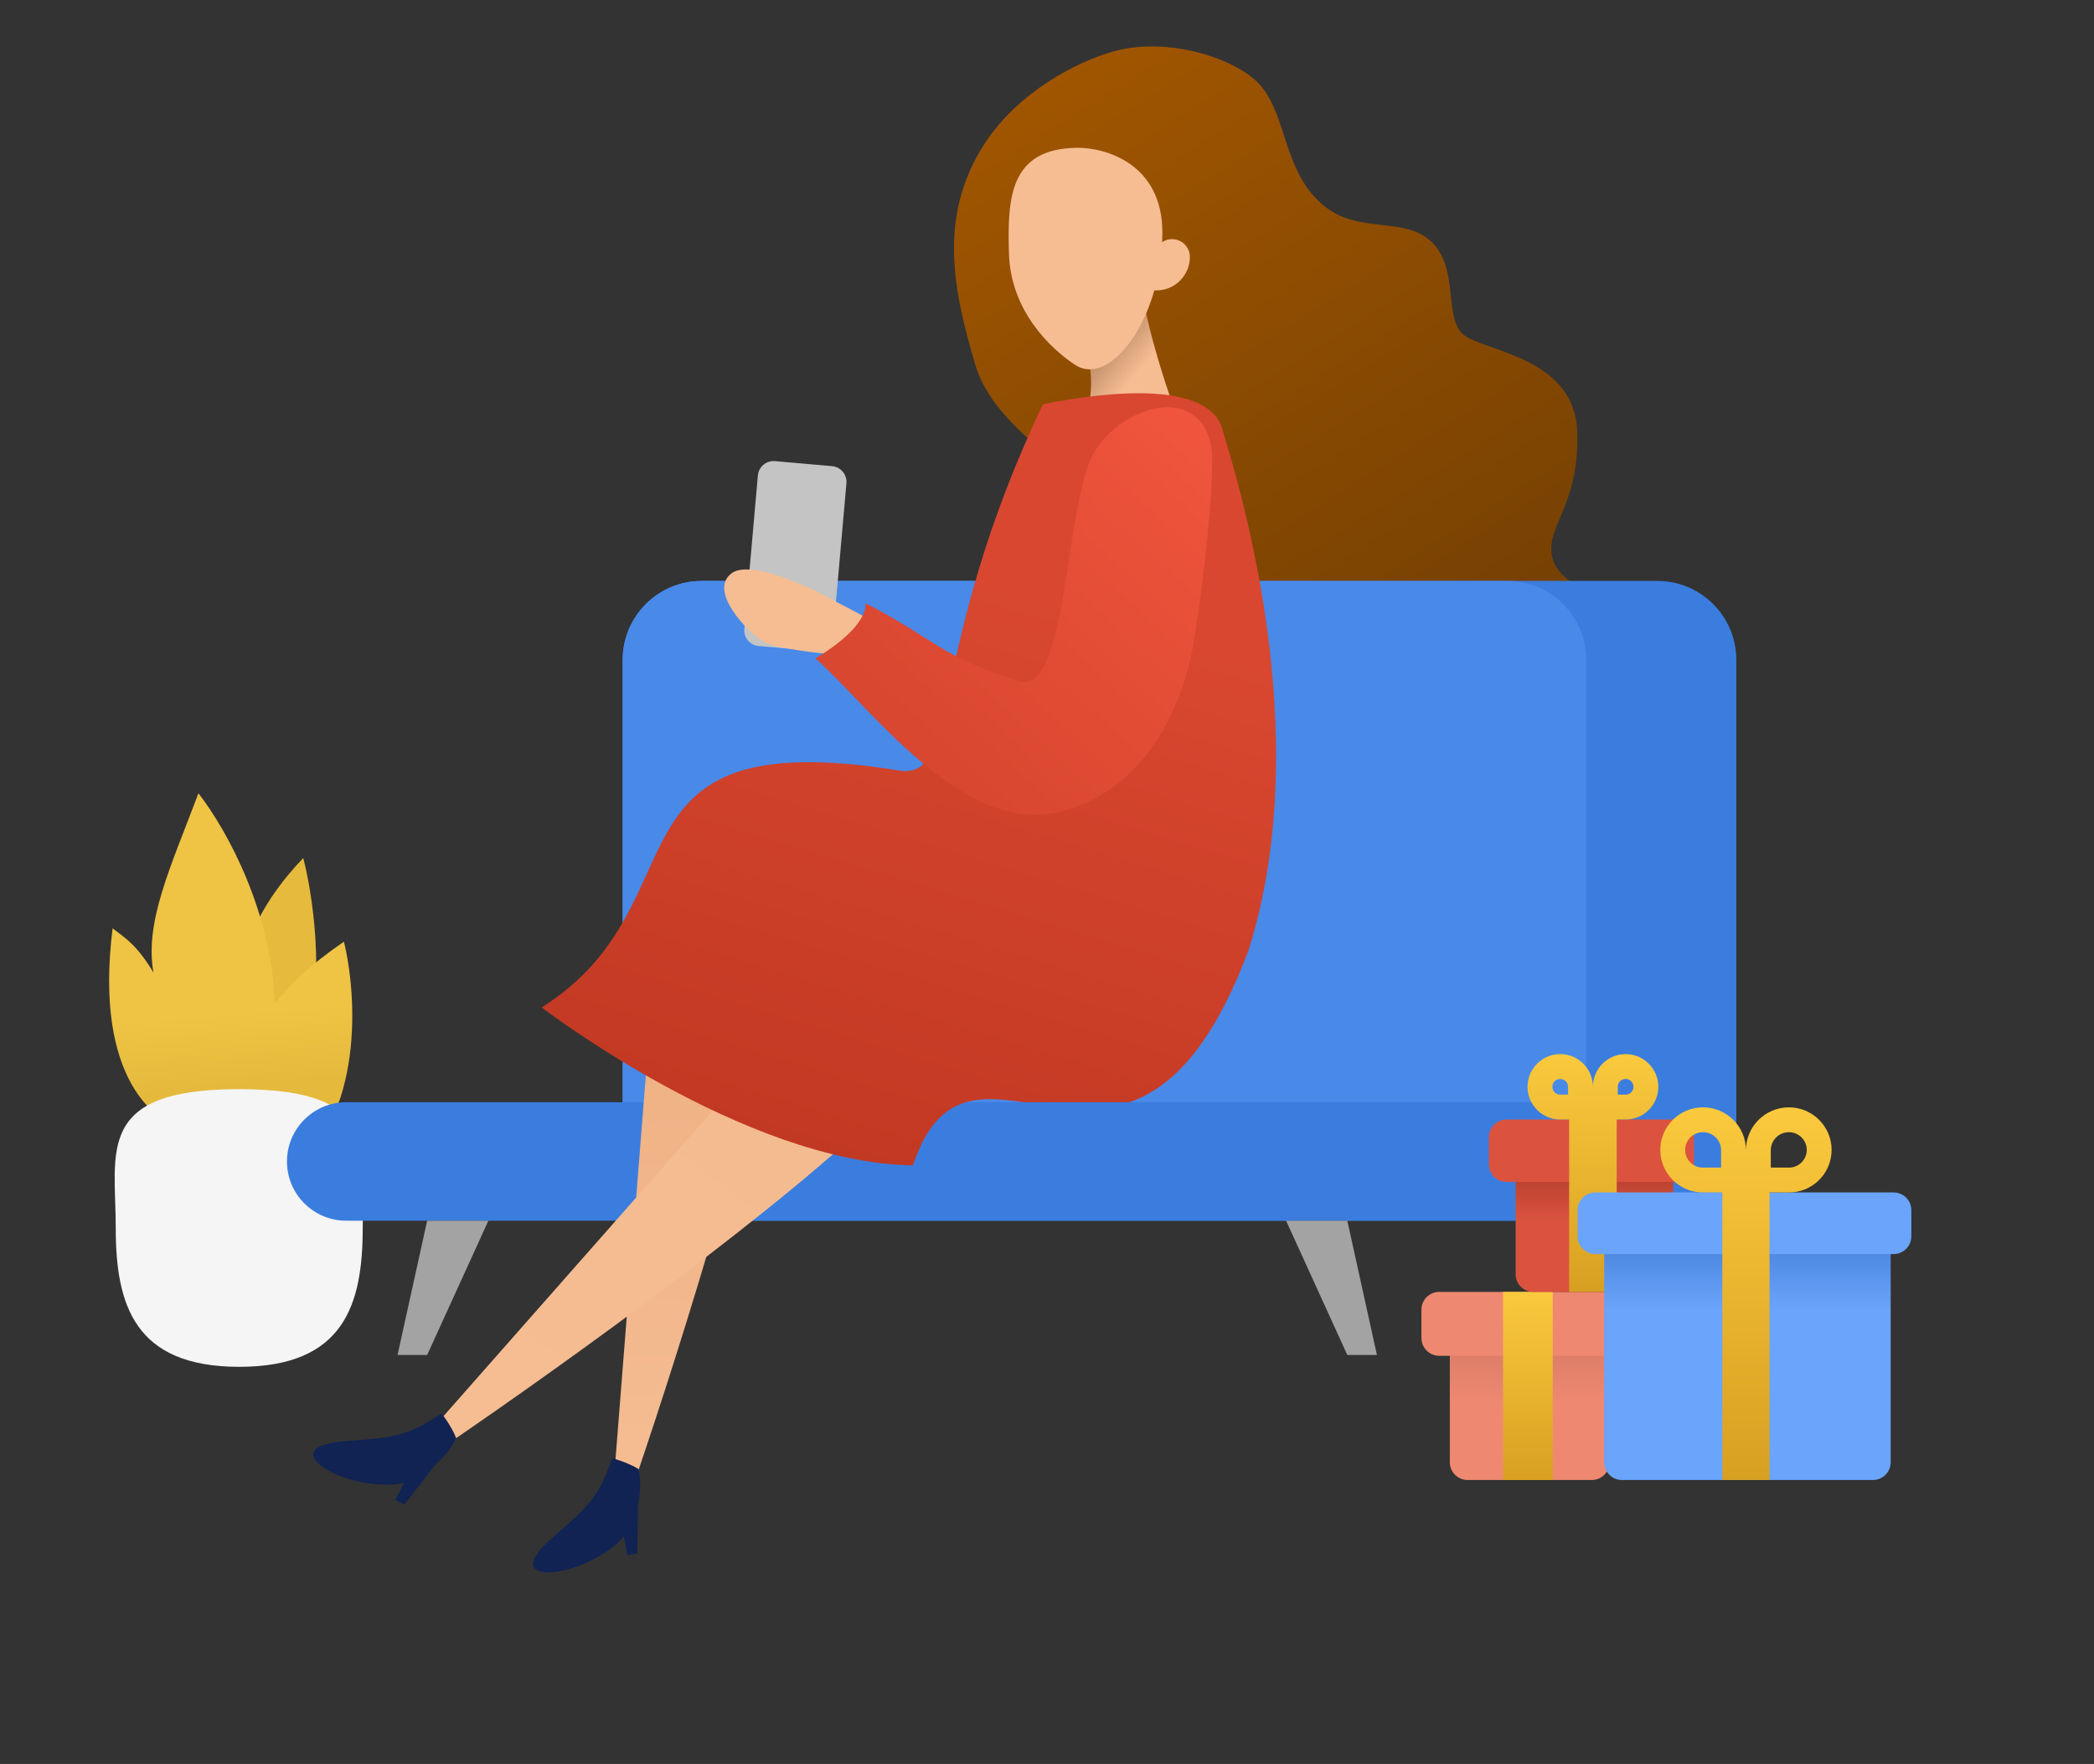<svg width="590" height="497" viewBox="0 0 590 497" fill="none" xmlns="http://www.w3.org/2000/svg">
<rect x="0" y="0" width="590" height="497" fill="#333333" stroke="none"/>
<g clip-path="url(#clip0_1472_27801)">
<mask id="mask0_1472_27801" style="mask-type:luminance" maskUnits="userSpaceOnUse" x="0" y="0" width="590" height="497">
<path d="M589.5 0H0.5V497H589.5V0Z" fill="white"/>
</mask>
<g mask="url(#mask0_1472_27801)">
<mask id="mask1_1472_27801" style="mask-type:luminance" maskUnits="userSpaceOnUse" x="0" y="0" width="590" height="497">
<path d="M589.5 0H0.5V497H589.5V0Z" fill="white"/>
</mask>
<g mask="url(#mask1_1472_27801)">
<path d="M355.161 24.082C348.952 16.85 329.636 10.03 313.599 14.524C303.295 17.412 286.746 25.996 277.276 40.693C264.103 61.138 268.715 82.271 274.845 102.923C282.508 128.739 328.71 144.073 336.152 170.603C343.595 197.131 323.685 224.554 344.292 237.561C364.898 250.566 382.693 224.527 391.97 227.392C401.247 230.256 411.944 240.9 422.9 239.592C433.856 238.285 436.137 208.113 439.164 200.842C442.19 193.569 457.492 191.273 457.039 179.331C456.587 167.389 440.207 166.685 437.524 157.65C434.843 148.614 445.196 142.992 444.382 121.514C443.567 100.034 417.05 99.042 411.976 93.959C406.901 88.875 410.978 75.672 403.49 68.279C396.002 60.886 383.342 65.921 373.6 58.428C361.533 49.146 362.922 33.123 355.161 24.082Z" fill="url(#paint0_linear_1472_27801)"/>
<path d="M466.963 163.681H197.689C185.399 163.681 175.435 173.645 175.435 185.935V321.685C175.435 333.976 185.399 343.939 197.689 343.939H466.963C479.254 343.939 489.217 333.976 489.217 321.685V185.935C489.217 173.645 479.254 163.681 466.963 163.681Z" fill="#3B7DDF"/>
<path d="M424.68 163.681H197.689C185.399 163.681 175.435 173.645 175.435 185.935V309.445C175.435 321.736 185.399 331.699 197.689 331.699H424.68C436.971 331.699 446.934 321.736 446.934 309.445V185.935C446.934 173.645 436.971 163.681 424.68 163.681Z" fill="#4989E8"/>
<path d="M85.445 241.762C62.235 265.891 67.21 287.151 66.77 289.509C71.115 298.181 81.126 311.056 86.416 293.177C91.706 275.298 87.973 251.451 85.445 241.762Z" fill="#E6BA3C"/>
<path d="M53.628 318.506C44.1 317.269 26.382 304.148 31.732 261.558C35.742 264.594 38.651 266.442 43.233 274.003C40.735 259.803 47.877 244.78 55.915 223.511C64.301 234.326 76.648 257.389 77.394 282.781C81.291 277.694 87.375 271.849 96.902 265.32C100.596 280.377 102.674 314.541 81.433 330.743C64.134 343.937 64.138 328.398 67.478 313.756L54.322 312.141C54.244 314.274 54.021 316.402 53.628 318.506Z" fill="url(#paint1_linear_1472_27801)"/>
<path d="M102.194 345.991C102.194 367.595 96.942 385.109 67.402 385.109C37.862 385.109 32.611 367.595 32.611 345.991C32.611 324.387 26.703 306.873 67.402 306.873C108.102 306.873 102.194 324.387 102.194 345.991Z" fill="#F5F5F5"/>
<path d="M472.525 310.559H97.545C88.327 310.559 80.855 318.031 80.855 327.249C80.855 336.467 88.327 343.94 97.545 343.94H472.525C481.743 343.94 489.215 336.467 489.215 327.249C489.215 318.031 481.743 310.559 472.525 310.559Z" fill="#3B7DDF"/>
<path d="M112.011 381.771L120.356 343.939H137.603L120.356 381.771H112.011Z" fill="#A3A3A3"/>
<path d="M387.96 381.771L379.614 343.939H362.368L379.614 381.771H387.96Z" fill="#A3A3A3"/>
<path d="M305.876 117.594C308.787 109.135 306.907 100.308 305.604 96.952L321.754 77.447C320.45 84.914 330.321 115.742 334.574 124.368L305.876 117.594Z" fill="url(#paint2_linear_1472_27801)"/>
<path d="M325.244 72.361C325.26 69.595 327.514 67.366 330.28 67.382C333.044 67.398 335.273 69.672 335.258 72.437C335.229 77.629 330.995 81.852 325.802 81.822L325.191 81.818L325.244 72.361Z" fill="#F6BD93"/>
<path d="M172.555 422.146L185.213 261.906C199.85 247.523 227.187 229.719 219.43 273.562C211.672 317.406 188.024 390.936 177.169 422.22L172.555 422.146Z" fill="url(#paint3_linear_1472_27801)"/>
<path d="M173.311 435.367C180.695 429.361 180.971 417.83 179.922 413.918C176.918 412.042 172.559 410.859 172.559 410.859C170.429 415.991 169.819 419.319 164.485 425.148C159.153 430.977 149.41 437.133 150.226 441.09C151.042 445.048 164.081 442.874 173.311 435.367Z" fill="#102353"/>
<path d="M176.753 438.195L175.219 429.824L179.777 423.22L179.543 437.684L176.753 438.195Z" fill="#102353"/>
<path d="M327.508 65.7C327.62 46.118 311.425 41.502 303.314 41.641C284.652 41.962 283.771 55.438 284.288 71.574C284.804 87.71 296.106 98.335 302.967 102.833C312.631 109.17 327.369 90.177 327.508 65.7Z" fill="#F6BD93"/>
<path d="M117.666 407.277L223.951 286.694C244.29 283.972 276.843 286.135 244.328 316.551C211.811 346.968 148.768 391.594 121.311 410.105L117.666 407.277Z" fill="url(#paint4_linear_1472_27801)"/>
<path d="M110.337 418.307C119.848 417.934 126.989 408.875 128.497 405.116C127.22 401.813 124.443 398.251 124.443 398.251C119.66 401.077 117.174 403.374 109.41 404.836C101.647 406.298 90.158 405.375 88.437 409.031C86.714 412.687 98.449 418.772 110.337 418.307Z" fill="#102353"/>
<path d="M111.394 422.634L115.19 415.017L122.799 412.47L113.932 423.9L111.394 422.634Z" fill="#102353"/>
<path d="M257.217 328.361C273.908 278.29 318.972 355.066 351.797 267.719C371.269 205.964 348.379 134.464 344.378 120.826C340.378 107.188 311.807 110.263 293.855 113.899C260.463 184.031 270.975 219.938 253.323 217.091C167.088 203.182 199.357 254.367 152.623 283.853C152.623 283.853 209.563 327.601 257.217 328.361Z" fill="url(#paint5_linear_1472_27801)"/>
<path d="M234.447 131.345L218.363 129.924C215.914 129.708 213.754 131.517 213.537 133.966L209.717 177.193C209.501 179.641 211.31 181.802 213.759 182.018L229.843 183.439C232.292 183.656 234.452 181.846 234.668 179.398L238.488 136.171C238.705 133.722 236.895 131.562 234.447 131.345Z" fill="#C4C4C4"/>
<path d="M206.164 161.508C199.516 166.398 210.228 177.723 214.968 180.74C218.76 183.155 238.341 184.924 247.657 185.507L244.458 174.242C242.857 173.35 240.984 172.347 238.939 171.299L229.499 166.362C219.064 161.515 209.833 158.81 206.164 161.508Z" fill="#F6BD93"/>
<path d="M229.763 185.495C239.173 179.864 244.103 174.12 243.896 169.971C264.049 180.421 263.899 184.353 286.839 191.917C301.397 196.718 299.714 139.674 308.939 126.391C318.164 113.108 337.835 109.282 341.164 125.216C342.873 133.394 338.293 170.174 336.004 182.764C333.714 195.353 324.555 223.045 297.636 228.94C270.715 234.835 244.392 198.335 229.763 185.495Z" fill="url(#paint6_linear_1472_27801)"/>
<path d="M328.987 310.559H282.254V336.151H328.987V310.559Z" fill="#3B7DDF"/>
</g>
<path d="M448.5 373H413.5C410.739 373 408.5 375.239 408.5 378V412C408.5 414.761 410.739 417 413.5 417H448.5C451.261 417 453.5 414.761 453.5 412V378C453.5 375.239 451.261 373 448.5 373Z" fill="url(#paint7_linear_1472_27801)"/>
<path d="M454.5 364H405.5C402.739 364 400.5 366.239 400.5 369V377C400.5 379.761 402.739 382 405.5 382H454.5C457.261 382 459.5 379.761 459.5 377V369C459.5 366.239 457.261 364 454.5 364Z" fill="#EE8871"/>
<path d="M437.5 364H423.5V417H437.5V364Z" fill="url(#paint8_linear_1472_27801)"/>
<path d="M466.435 323.806H432.039C429.278 323.806 427.039 326.044 427.039 328.806V359.013C427.039 361.775 429.278 364.013 432.039 364.013H466.435C469.196 364.013 471.435 361.775 471.435 359.013V328.806C471.435 326.044 469.196 323.806 466.435 323.806Z" fill="url(#paint9_linear_1472_27801)"/>
<path d="M472.298 315.429H424.5C421.739 315.429 419.5 317.668 419.5 320.429V328.02C419.5 330.781 421.739 333.02 424.5 333.02H472.298C475.06 333.02 477.298 330.781 477.298 328.02V320.429C477.298 317.668 475.06 315.429 472.298 315.429Z" fill="#DB533E"/>
<path fill-rule="evenodd" clip-rule="evenodd" d="M430.389 306.214C430.389 301.125 434.515 297 439.604 297C444.693 297 448.818 301.125 448.818 306.214C448.818 301.125 452.943 297 458.032 297C463.121 297 467.246 301.125 467.246 306.214C467.246 311.303 463.121 315.428 458.032 315.428L455.519 315.429V364.013H442.117V315.429L439.604 315.428C434.515 315.428 430.389 311.303 430.389 306.214ZM441.818 306.214V308.428H439.604C438.381 308.428 437.389 307.437 437.389 306.214C437.389 304.991 438.381 304 439.604 304C440.827 304 441.818 304.991 441.818 306.214ZM455.818 306.214C455.818 304.991 456.809 304 458.032 304C459.255 304 460.246 304.991 460.246 306.214C460.246 307.437 459.255 308.428 458.032 308.428H455.818V306.214Z" fill="url(#paint10_linear_1472_27801)"/>
<path d="M527.712 344.245H456.99C454.229 344.245 451.99 346.484 451.99 349.245V412.001C451.99 414.762 454.229 417.001 456.99 417.001H527.712C530.473 417.001 532.712 414.762 532.712 412.001V349.245C532.712 346.484 530.473 344.245 527.712 344.245Z" fill="url(#paint11_linear_1472_27801)"/>
<path d="M533.536 335.977H449.5C446.739 335.977 444.5 338.216 444.5 340.977V348.339C444.5 351.101 446.739 353.339 449.5 353.339H533.536C536.297 353.339 538.536 351.101 538.536 348.339V340.977C538.536 338.216 536.297 335.977 533.536 335.977Z" fill="#6AA4FB"/>
<path fill-rule="evenodd" clip-rule="evenodd" d="M467.801 323.988C467.801 317.367 473.207 312 479.828 312C486.477 312 491.909 317.377 491.934 324.02C491.959 317.377 497.391 312 504.04 312C510.661 312 516.067 317.367 516.067 323.988C516.067 330.609 510.7 335.976 504.079 335.976H498.591V416.999H485.277V335.976H479.789C473.168 335.976 467.801 330.609 467.801 323.988ZM484.934 324.067V328.976H479.789C477.034 328.976 474.801 326.743 474.801 323.988C474.801 321.263 477.044 319 479.828 319C482.656 319 484.934 321.298 484.934 324.067ZM498.934 324.067C498.934 321.298 501.212 319 504.04 319C506.824 319 509.067 321.263 509.067 323.988C509.067 326.743 506.834 328.976 504.079 328.976H498.934V324.067Z" fill="url(#paint12_linear_1472_27801)"/>
</g>
</g>
<defs>
<linearGradient id="paint0_linear_1472_27801" x1="427.897" y1="190.827" x2="301.612" y2="-9.216" gradientUnits="userSpaceOnUse">
<stop stop-color="#733F03"/>
<stop offset="1" stop-color="#A55800"/>
</linearGradient>
<linearGradient id="paint1_linear_1472_27801" x1="57.229" y1="285.981" x2="58.827" y2="306.766" gradientUnits="userSpaceOnUse">
<stop stop-color="#EFC344"/>
<stop offset="1" stop-color="#E5BA3C"/>
</linearGradient>
<linearGradient id="paint2_linear_1472_27801" x1="309.514" y1="91.356" x2="322.867" y2="102.483" gradientUnits="userSpaceOnUse">
<stop stop-color="#A67754"/>
<stop offset="1" stop-color="#F6BD93"/>
</linearGradient>
<linearGradient id="paint3_linear_1472_27801" x1="198.219" y1="245.617" x2="195.363" y2="422.514" gradientUnits="userSpaceOnUse">
<stop stop-color="#EBAD7E"/>
<stop offset="1" stop-color="#F6BD93"/>
</linearGradient>
<linearGradient id="paint4_linear_1472_27801" x1="244.13" y1="281.469" x2="135.689" y2="421.258" gradientUnits="userSpaceOnUse">
<stop stop-color="#F4BA8F"/>
<stop offset="1" stop-color="#F6BD93"/>
</linearGradient>
<linearGradient id="paint5_linear_1472_27801" x1="296.718" y1="169.245" x2="246.09" y2="336.706" gradientUnits="userSpaceOnUse">
<stop stop-color="#D94730"/>
<stop offset="1" stop-color="#C13822"/>
</linearGradient>
<linearGradient id="paint6_linear_1472_27801" x1="331.166" y1="108.593" x2="247.953" y2="198.253" gradientUnits="userSpaceOnUse">
<stop stop-color="#F1553D"/>
<stop offset="1" stop-color="#D94730"/>
</linearGradient>
<linearGradient id="paint7_linear_1472_27801" x1="431" y1="373" x2="431" y2="417" gradientUnits="userSpaceOnUse">
<stop stop-color="#D47864"/>
<stop offset="0.505" stop-color="#EE8871"/>
</linearGradient>
<linearGradient id="paint8_linear_1472_27801" x1="430.5" y1="364" x2="430.5" y2="417" gradientUnits="userSpaceOnUse">
<stop stop-color="#FAC93D"/>
<stop offset="1" stop-color="#D8A021"/>
</linearGradient>
<linearGradient id="paint9_linear_1472_27801" x1="449.237" y1="323.806" x2="449.237" y2="364.013" gradientUnits="userSpaceOnUse">
<stop stop-color="#A23726"/>
<stop offset="0.505" stop-color="#DB533E"/>
</linearGradient>
<linearGradient id="paint10_linear_1472_27801" x1="448.818" y1="297" x2="448.818" y2="364.013" gradientUnits="userSpaceOnUse">
<stop stop-color="#FAC93D"/>
<stop offset="1" stop-color="#D8A021"/>
</linearGradient>
<linearGradient id="paint11_linear_1472_27801" x1="492.35" y1="344.245" x2="492.35" y2="417.001" gradientUnits="userSpaceOnUse">
<stop stop-color="#3F7AD4"/>
<stop offset="0.341" stop-color="#6AA4FB"/>
</linearGradient>
<linearGradient id="paint12_linear_1472_27801" x1="491.934" y1="312" x2="491.934" y2="416.999" gradientUnits="userSpaceOnUse">
<stop stop-color="#FAC93D"/>
<stop offset="1" stop-color="#D8A021"/>
</linearGradient>
<clipPath id="clip0_1472_27801">
<rect width="589" height="497" fill="white" transform="translate(0.5)"/>
</clipPath>
</defs>
</svg>
